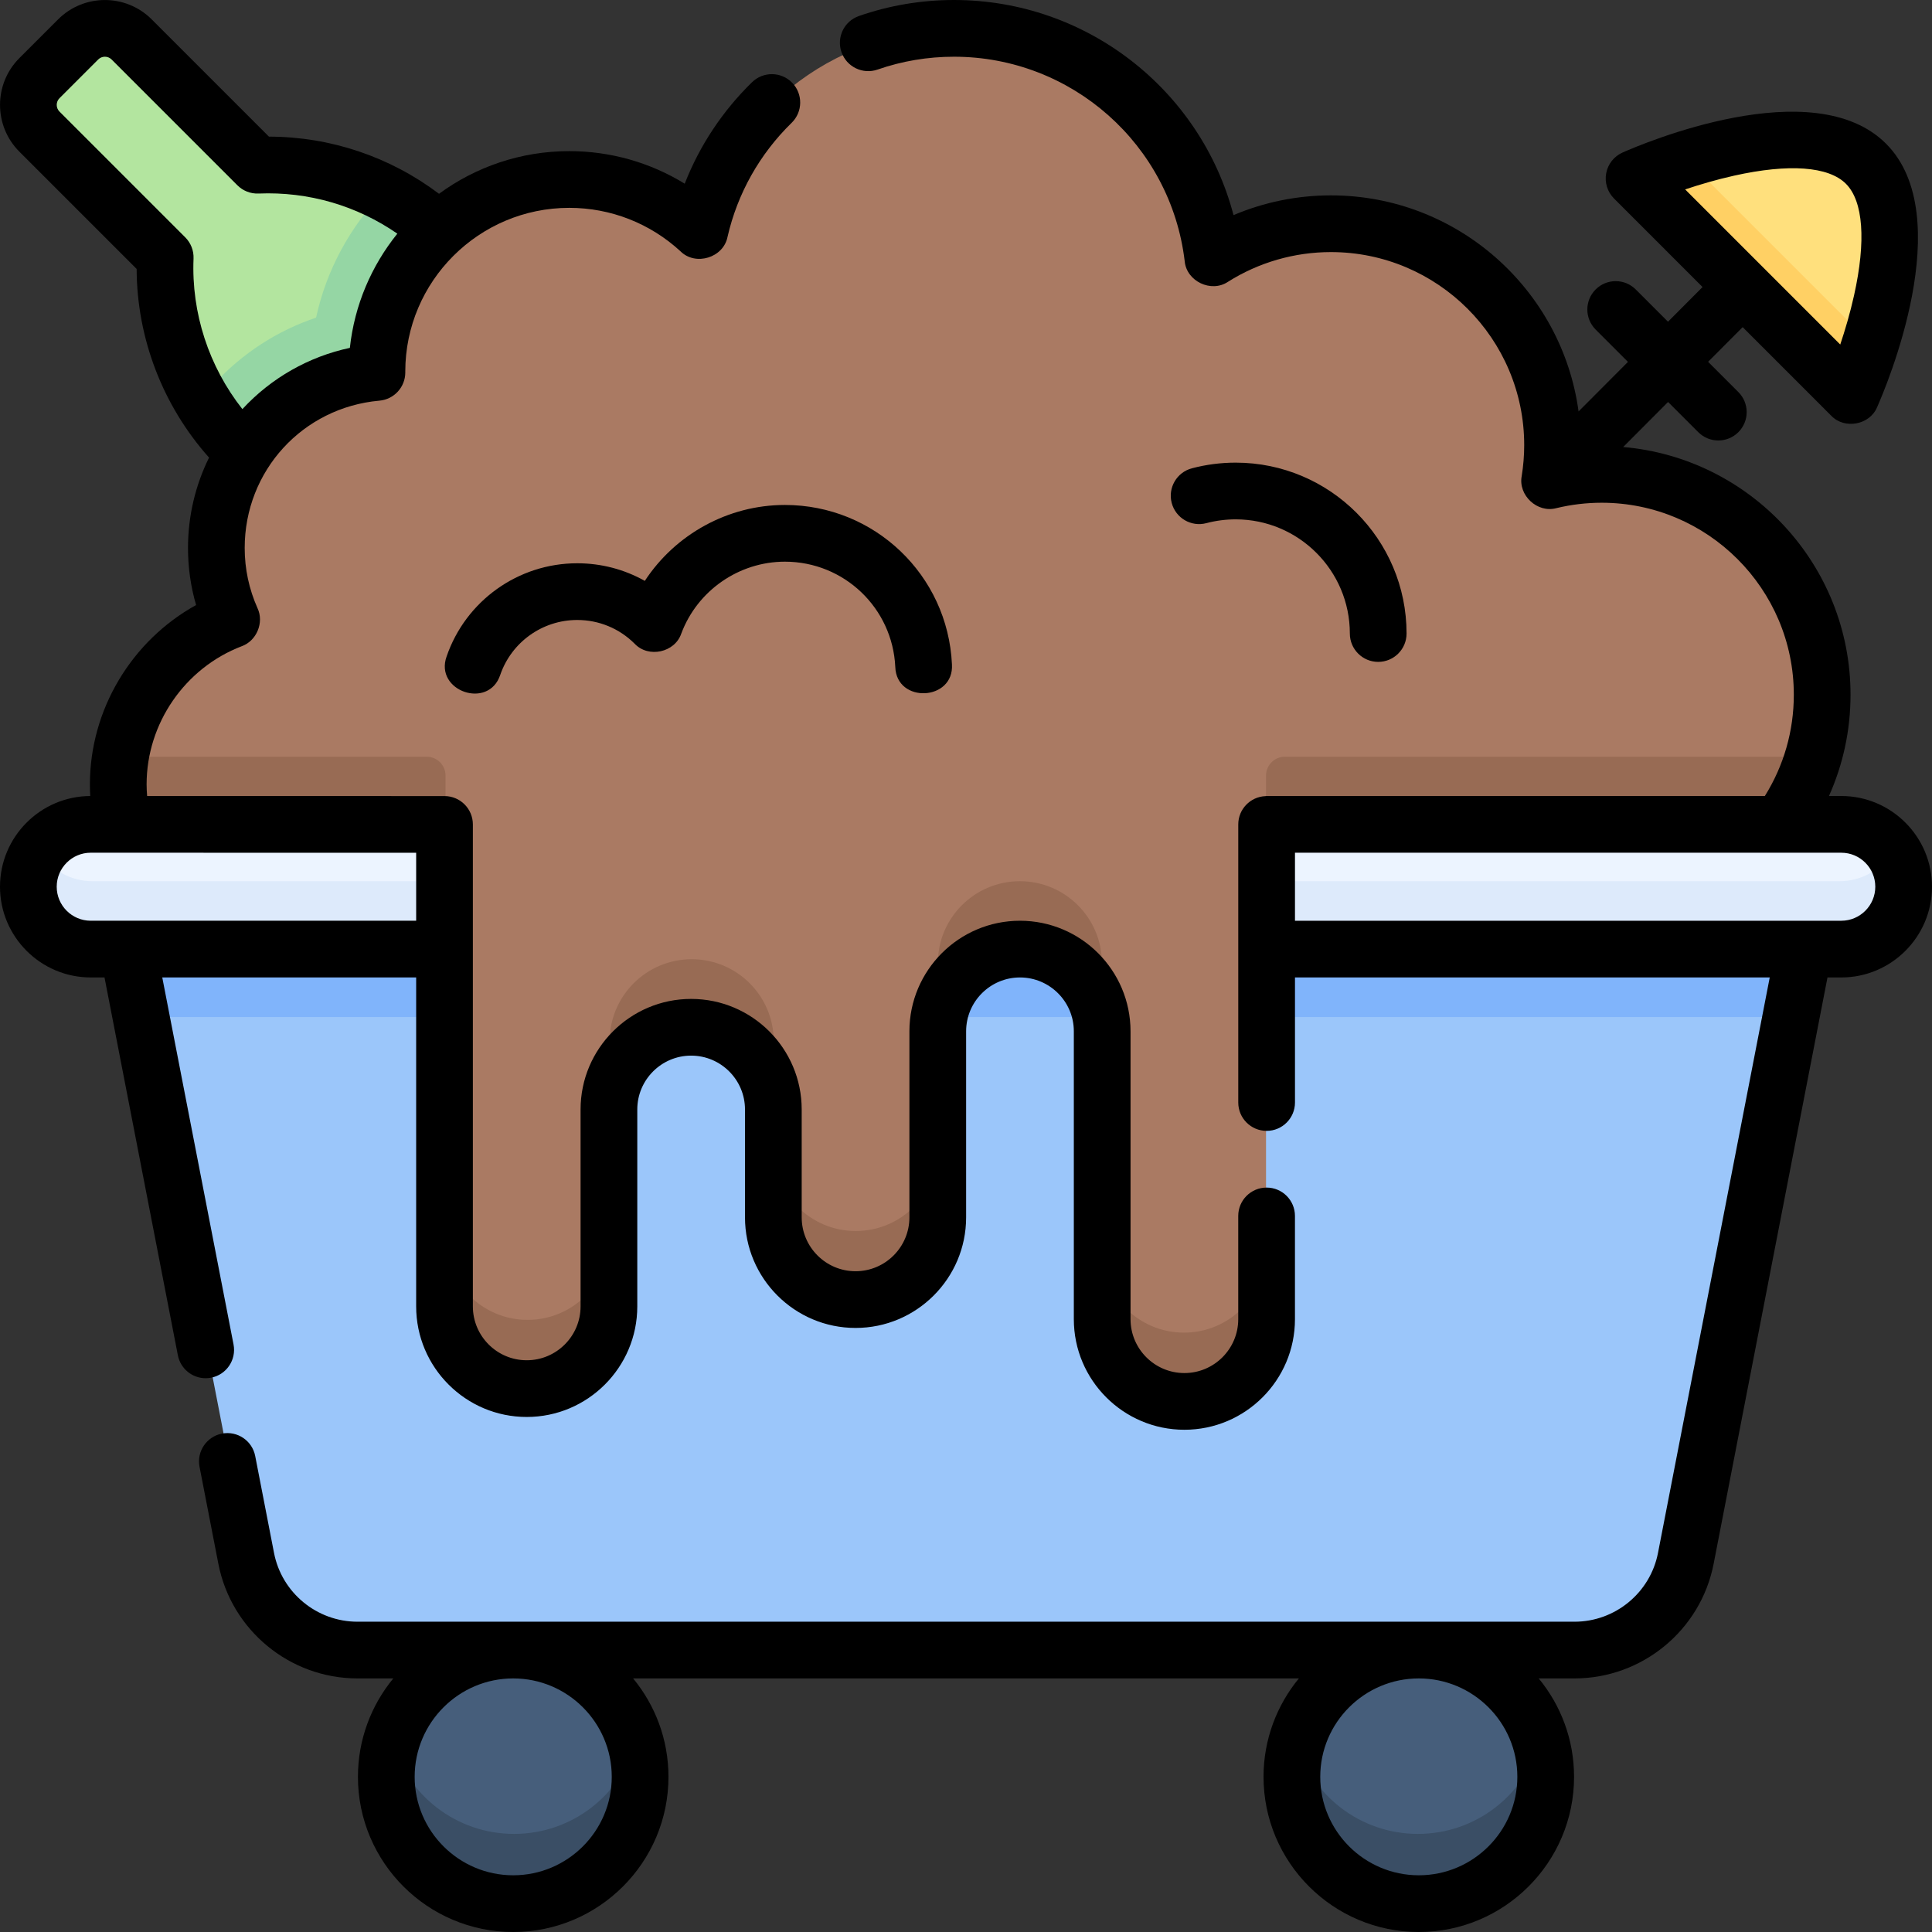 <svg id="Capa_1" enable-background="new 0 0 512 512" height="512" viewBox="0 0 512 512" width="512" xmlns="http://www.w3.org/2000/svg"><rect x="0" y="0" width="512" height="512" fill="#333333" stroke="none"/><g><g><path d="m68.584 44.196-33.267-33.267c-3.905-3.905-10.237-3.905-14.142 0l-10.246 10.245c-3.905 3.905-3.905 10.237 0 14.142l33.267 33.267c-.783 18.931 6.395 37.326 19.793 50.724l28.804 28.804 55.319-55.319-28.804-28.804c-13.398-13.397-31.793-20.575-50.724-19.792z" fill="#b3e59f"/><path d="m119.308 63.989c-5.28-5.28-11.344-9.576-17.902-12.818-8.659 9.013-14.895 20.366-17.642 33.006-10.235 3.438-19.515 9.419-26.97 17.516-1.176 1.277-2.284 2.603-3.346 3.959 2.894 4.937 6.42 9.534 10.541 13.655l28.804 28.804 55.319-55.319z" fill="#95d6a4"/><path d="m490.137 105.134s20.054-45.178 3.897-61.335-61.335 3.897-61.335 3.897z" fill="#ffe07d"/><path d="m447.136 42.422c-8.422 2.606-14.437 5.274-14.437 5.274l57.438 57.438s2.668-6.015 5.274-14.437z" fill="#ffd064"/><g><g><ellipse cx="136.239" cy="470.465" fill="#465e7b" rx="33.566" ry="33.535"/></g><g><ellipse cx="375.761" cy="470.465" fill="#465e7b" rx="33.566" ry="33.535"/></g></g><path d="m136.239 486c-15.416 0-28.396-10.387-32.334-24.535-.797 2.865-1.233 5.881-1.233 9 0 18.521 15.028 33.535 33.566 33.535s33.566-15.014 33.566-33.535c0-3.119-.435-6.135-1.233-9-3.936 14.148-16.916 24.535-32.332 24.535z" fill="#3a4e65"/><path d="m375.761 486c-15.416 0-28.396-10.387-32.333-24.535-.797 2.865-1.233 5.881-1.233 9 0 18.521 15.028 33.535 33.566 33.535s33.566-15.014 33.566-33.535c0-3.119-.435-6.135-1.233-9-3.937 14.148-16.917 24.535-32.333 24.535z" fill="#3a4e65"/><path d="m34.324 251.529h443.351l-31.289 161.137c-2.736 14.09-15.085 24.264-29.451 24.264h-321.871c-14.366 0-26.715-10.174-29.451-24.264z" fill="#9bc6fa"/><path d="m474.18 269.529 3.496-18h-443.351l3.495 18z" fill="#80b4fb"/><path d="m487.504 251.529h-463.008c-9.11 0-16.496-7.385-16.496-16.495 0-9.11 7.385-16.496 16.496-16.496h463.009c9.11 0 16.496 7.385 16.496 16.496-.001 9.11-7.386 16.495-16.497 16.495z" fill="#ecf4ff"/><path d="m487.504 233.529h-463.008c-5.787 0-10.87-2.986-13.814-7.496-1.691 2.589-2.682 5.677-2.682 9 0 9.11 7.385 16.496 16.496 16.496h463.009c9.11 0 16.496-7.385 16.496-16.496 0-3.323-.991-6.411-2.682-9-2.945 4.51-8.027 7.496-13.815 7.496z" fill="#ddeafb"/><path d="m482.45 184.247c0-32.186-26.116-58.278-58.332-58.278-4.732 0-9.328.577-13.734 1.64.492-3.053.757-6.181.757-9.373 0-32.343-26.244-58.562-58.617-58.562-11.485 0-22.19 3.313-31.235 9.016-4.066-34.18-33.156-60.69-68.461-60.69-32.785 0-60.207 22.862-67.214 53.495-9.073-8.387-21.204-13.52-34.54-13.52-28.098 0-50.876 22.757-50.876 50.829 0 .066.005.131.005.197-23.81 2.121-42.479 22.095-42.479 46.434 0 6.761 1.452 13.179 4.043 18.978-17.533 6.711-29.987 23.673-29.987 43.55 0 3.639.431 7.176 1.221 10.575h85.073v127.496c0 12.008 9.735 21.744 21.744 21.744s21.744-9.735 21.744-21.744v-52.09c.003-12.006 9.737-21.739 21.744-21.739 12.008 0 21.744 9.735 21.744 21.744v28.536c0 12.009 9.735 21.744 21.744 21.744s21.744-9.735 21.744-21.744v-49.213c0-12.009 9.735-21.744 21.744-21.744s21.744 9.735 21.744 21.744v76.145c0 12.009 9.735 21.744 21.744 21.744s21.744-9.735 21.744-21.744v-130.88h135.761c7.021-9.622 11.175-21.469 11.175-34.29z" fill="#aa7a63"/><g><path d="m139.817 349.778c-12.009 0-21.744-9.735-21.744-21.744v18c0 12.008 9.735 21.744 21.744 21.744s21.744-9.735 21.744-21.744v-18c0 12.009-9.735 21.744-21.744 21.744z" fill="#986b54"/><path d="m410.384 109.608c.038-.009.077-.015.116-.024-.02-.131-.036-.262-.056-.393-.023.139-.038.279-.06.417z" fill="#ffd064"/><g fill="#986b54"><path d="m205.048 275.949c0-12.009-9.735-21.744-21.744-21.744-12.007 0-21.741 9.733-21.744 21.739v18c.003-12.006 9.737-21.739 21.744-21.739 12.008 0 21.744 9.735 21.744 21.744z"/><path d="m113.073 200.538h-80.702c-.388 2.418-.591 4.897-.591 7.425 0 3.639.431 7.176 1.221 10.575h85.073v-13c-.001-2.761-2.24-5-5.001-5z"/><path d="m226.792 326.23c-12.009 0-21.744-9.735-21.744-21.744v18c0 12.009 9.735 21.744 21.744 21.744s21.744-9.735 21.744-21.744v-18c0 12.009-9.735 21.744-21.744 21.744z"/><path d="m313.768 353.162c-12.009 0-21.744-9.735-21.744-21.744v18c0 12.009 9.735 21.744 21.744 21.744s21.744-9.735 21.744-21.744v-18c-.001 12.009-9.736 21.744-21.744 21.744z"/><path d="m335.511 205.538v13h135.761c3.925-5.378 6.952-11.451 8.86-18h-139.621c-2.761 0-5 2.239-5 5z"/><path d="m292.024 255.273c0-12.009-9.735-21.744-21.744-21.744s-21.744 9.735-21.744 21.744v18c0-12.009 9.735-21.744 21.744-21.744s21.744 9.735 21.744 21.744z"/></g></g></g><g><path d="m170.881 153.94c-5.41-3.046-11.539-4.666-17.915-4.666-15.618 0-29.527 9.923-34.608 24.692-3.294 9.149 11.118 14.187 14.211 4.89 2.995-8.704 11.192-14.553 20.396-14.553 5.751 0 11.161 2.237 15.234 6.299 3.637 3.852 10.643 2.326 12.347-2.693 4.254-11.399 15.288-19.059 27.456-19.059 15.681 0 28.533 12.259 29.26 27.908.317 9.738 15.61 9.036 15.014-.697-1.101-23.687-20.548-42.241-44.274-42.241-15.099.002-29.045 7.799-37.121 20.12z"/><path d="m319.702 138.638c2.52-.666 5.132-1.004 7.765-1.004 16.683 0 30.256 13.573 30.256 30.257 0 4.151 3.364 7.515 7.515 7.515s7.515-3.364 7.515-7.515c0-24.972-20.315-45.287-45.286-45.287-3.928 0-7.834.506-11.607 1.503-4.012 1.061-6.405 5.173-5.344 9.186 1.059 4.012 5.165 6.404 9.186 5.345z"/><path d="m487.958 210.95h-3.265c3.756-8.381 5.715-17.47 5.715-26.843 0-34.417-26.543-62.738-60.247-65.644l11.896-11.935 8.002 8.002c2.935 2.934 7.692 2.934 10.627-.001 2.934-2.934 2.934-7.692-.001-10.627l-8.019-8.018 9.157-9.187 23.457 23.457c3.53 3.722 10.237 2.464 12.182-2.265 2.271-5.115 21.631-50.538 2.351-69.818-19.282-19.278-64.703.08-69.818 2.349-2.263 1.005-3.887 3.061-4.34 5.495-.452 2.434.324 4.936 2.074 6.688l23.466 23.466-9.157 9.187-8.55-8.549c-2.933-2.933-7.692-2.934-10.627.001-2.934 2.935-2.934 7.692.001 10.627l8.566 8.566-13.091 13.134c-4.38-32.287-32.131-57.26-65.627-57.26-8.922 0-17.686 1.79-25.812 5.231-8.705-33.142-38.884-57.006-74.077-57.006-8.635 0-17.112 1.427-25.194 4.24-3.92 1.364-5.991 5.648-4.627 9.567 1.363 3.92 5.648 5.993 9.566 4.627 6.491-2.258 13.305-3.404 20.254-3.404 31.177 0 57.459 23.292 61.134 54.181.475 5.334 7.024 8.456 11.47 5.469 8.172-5.153 17.608-7.876 27.288-7.876 28.242 0 51.217 22.951 51.217 51.162 0 2.711-.223 5.469-.662 8.196-.977 5.112 4.161 9.867 9.18 8.501 3.945-.951 7.982-1.433 12-1.433 28.084 0 50.931 22.824 50.931 50.878 0 9.588-2.646 18.792-7.675 26.843h-132.06c-.102 0-.205.012-.308.034-3.996.175-7.183 3.459-7.183 7.498v73.694c0 4.151 3.364 7.515 7.515 7.515s7.515-3.364 7.515-7.515v-33.141h125.815l-29.613 152.506c-2.051 10.563-11.359 18.229-22.132 18.229h-322.503c-10.773 0-20.081-7.666-22.132-18.229l-4.986-25.679c-.791-4.073-4.733-6.732-8.809-5.944-4.074.791-6.736 4.735-5.944 8.809l4.986 25.679c3.419 17.611 18.932 30.393 36.885 30.393h9.475c-5.849 7.102-9.367 16.191-9.367 26.085 0 22.671 18.458 41.116 41.147 41.116 22.688 0 41.146-18.444 41.146-41.116 0-9.894-3.517-18.983-9.366-26.085h176.431c-5.849 7.102-9.366 16.191-9.366 26.085 0 22.671 18.458 41.116 41.146 41.116 22.689 0 41.147-18.444 41.147-41.116 0-9.894-3.517-18.983-9.367-26.085h9.475c17.954 0 33.467-12.783 36.885-30.393l30.169-155.371h3.653c13.256 0 24.042-10.786 24.042-24.042.001-13.258-10.785-24.044-24.041-24.044zm-28.4-164.399c14.493-3.228 25.015-2.468 29.628 2.148 4.613 4.613 5.377 15.135 2.147 29.628-1.052 4.721-2.388 9.211-3.648 12.976l-41.103-41.104c3.764-1.26 8.255-2.596 12.976-3.648zm-297.437 424.333c0 14.384-11.716 26.086-26.116 26.086-14.401 0-26.117-11.703-26.117-26.086s11.716-26.085 26.117-26.085c14.4 0 26.116 11.702 26.116 26.085zm239.991 0c0 14.384-11.716 26.086-26.117 26.086-14.4 0-26.116-11.703-26.116-26.086s11.716-26.085 26.116-26.085c14.401 0 26.117 11.702 26.117 26.085zm85.846-226.878h-144.777v-18.026h144.777c4.97 0 9.013 4.043 9.013 9.014 0 4.969-4.043 9.012-9.013 9.012z"/><path d="m55.946 365.106c4.074-.791 6.736-4.735 5.944-8.809l-18.886-97.261h67.284v87.175c0 16.157 13.145 29.3 29.301 29.3 16.157 0 29.3-13.144 29.3-29.3v-52.19c.002-7.868 6.404-14.268 14.272-14.268 7.869 0 14.271 6.402 14.271 14.271v28.592c0 16.158 13.145 29.302 29.301 29.302 16.157 0 29.301-13.145 29.301-29.302v-49.309c0-7.869 6.402-14.271 14.272-14.271 7.869 0 14.271 6.402 14.271 14.271v76.294c0 16.156 13.145 29.301 29.301 29.301 16.157 0 29.3-13.145 29.3-29.301v-27.366c0-4.151-3.364-7.515-7.515-7.515s-7.515 3.364-7.515 7.515v27.366c0 7.87-6.402 14.272-14.271 14.272-7.87 0-14.272-6.402-14.272-14.272v-76.294c0-16.157-13.144-29.3-29.3-29.3s-29.301 13.144-29.301 29.3v49.309c0 7.87-6.402 14.273-14.272 14.273s-14.272-6.403-14.272-14.273v-28.592c0-16.157-13.144-29.3-29.3-29.3-16.153 0-29.297 13.141-29.301 29.295v52.192c0 7.869-6.402 14.271-14.271 14.271-7.87 0-14.272-6.402-14.272-14.271v-127.729c0-4.15-3.363-7.514-7.513-7.515h-.001l-78.81-.015c-.083-1.029-.139-2.058-.139-3.084 0-16.128 10.134-30.843 25.217-36.617 3.945-1.416 5.966-6.293 4.175-10.083-2.254-5.048-3.397-10.414-3.397-15.95 0-20.443 15.353-37.227 35.713-39.04 3.877-.345 6.848-3.594 6.848-7.485l-.004-.231c.019-23.923 19.508-43.381 43.461-43.381 10.971 0 21.449 4.102 29.507 11.55 3.992 3.927 11.347 1.653 12.427-3.843 2.629-11.494 8.507-21.953 16.998-30.245 2.969-2.9 3.025-7.657.126-10.627-2.899-2.969-7.657-3.026-10.627-.126-7.846 7.663-13.9 16.82-17.838 26.891-9.138-5.617-19.685-8.63-30.593-8.63-12.904 0-24.838 4.207-34.521 11.306-13.011-9.813-28.706-15.111-45.077-15.15l-31.069-31.072c-6.838-6.836-17.961-6.835-24.799.001l-10.265 10.265c-6.836 6.837-6.836 17.961 0 24.797l31.075 31.075c.067 18.415 6.936 36.27 19.188 49.995-3.641 7.382-5.577 15.551-5.577 23.951 0 5.168.72 10.232 2.148 15.125-17.088 9.432-28.143 27.706-28.143 47.524 0 1.027.03 2.055.089 3.084-13.198.07-23.915 10.826-23.915 24.041 0 13.256 10.786 24.042 24.042 24.042h3.653l19.442 100.126c.697 3.59 3.842 6.083 7.369 6.083.474.001.957-.044 1.44-.138zm-6.85-302.203-33.333-33.333c-.976-.977-.976-2.565 0-3.542l10.264-10.265c.977-.976 2.569-.976 3.543 0l33.333 33.333c1.485 1.485 3.506 2.285 5.624 2.194 13.239-.545 26.035 3.204 36.77 10.632-6.828 8.478-11.352 18.884-12.58 30.268-10.885 2.322-20.822 7.952-28.483 16.231-8.871-11.26-13.543-25.444-12.945-39.893.088-2.099-.708-4.139-2.193-5.625zm-34.067 172.09c0-4.971 4.043-9.014 9.012-9.014l86.247.016v18.01h-86.246c-4.97.001-9.013-4.042-9.013-9.012z"/></g></g></svg>